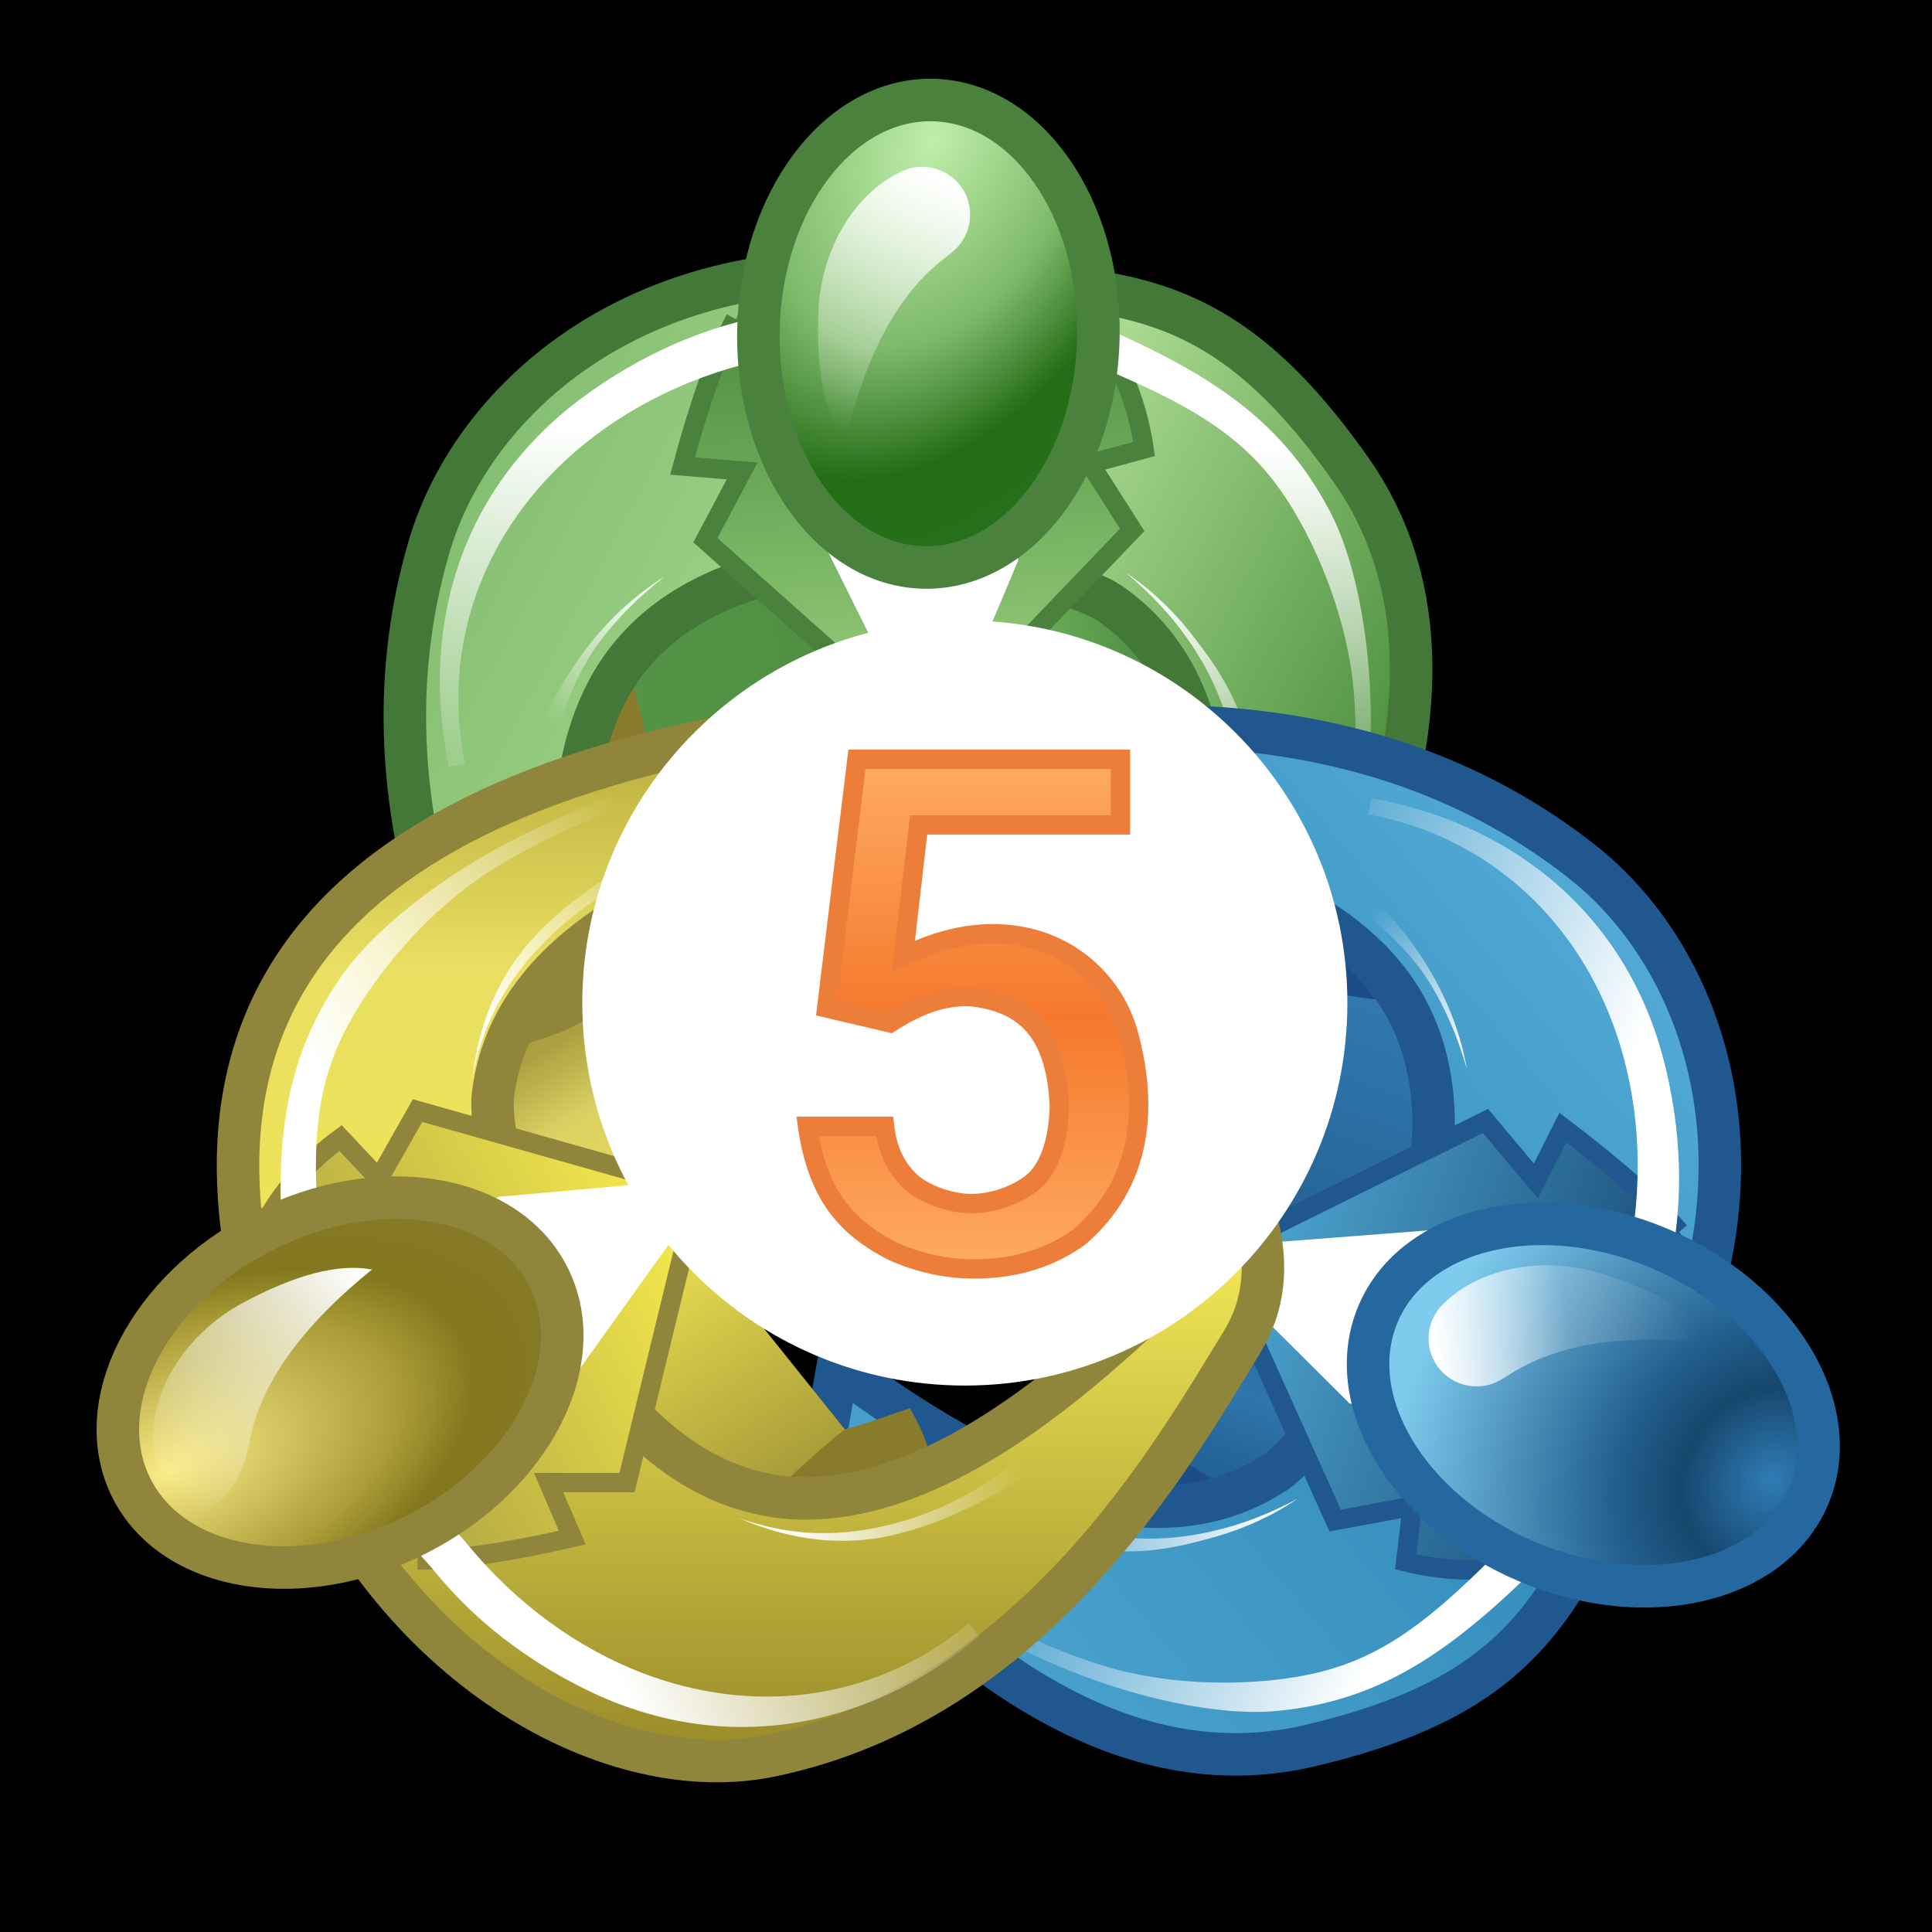 <?xml version="1.0" encoding="UTF-8"?>
<svg width="80px" height="80px" viewBox="0 0 80 80" version="1.1" xmlns="http://www.w3.org/2000/svg" xmlns:xlink="http://www.w3.org/1999/xlink">
    <rect x="0" y="0" width="80" height="80" fill="#333333" stroke="none"/>
    <!-- Generator: Sketch 63 (92445) - https://sketch.com -->
    <title>2.icon/5.partform/MT5</title>
    <desc>Created with Sketch.</desc>
    <defs>
        <rect id="path-1" x="0" y="0" width="80" height="80"></rect>
        <linearGradient x1="33.629%" y1="7.283%" x2="73.849%" y2="91.992%" id="linearGradient-3">
            <stop stop-color="#559448" offset="0%"></stop>
            <stop stop-color="#68AA56" offset="15.35%"></stop>
            <stop stop-color="#4C8E3F" offset="45.93%"></stop>
            <stop stop-color="#559447" offset="100%"></stop>
        </linearGradient>
        <linearGradient x1="50%" y1="0%" x2="50%" y2="100%" id="linearGradient-4">
            <stop stop-color="#448836" offset="0%"></stop>
            <stop stop-color="#ABDB91" offset="47.981%"></stop>
            <stop stop-color="#81BC6F" offset="100%"></stop>
        </linearGradient>
        <linearGradient x1="95.985%" y1="21.035%" x2="18.916%" y2="62.191%" id="linearGradient-5">
            <stop stop-color="#97D07D" offset="0%"></stop>
            <stop stop-color="#508D40" offset="100%"></stop>
        </linearGradient>
        <linearGradient x1="71.639%" y1="37.77%" x2="30.785%" y2="67.139%" id="linearGradient-6">
            <stop stop-color="#FFFFFF" stop-opacity="0" offset="0%"></stop>
            <stop stop-color="#FFFFFF" offset="100%"></stop>
        </linearGradient>
        <radialGradient cx="8.562%" cy="50%" fx="8.562%" fy="50%" r="100.494%" gradientTransform="translate(0.086,0.5),scale(0.75,1),rotate(-64.052),scale(1,1.463),translate(-0.086,-0.5)" id="radialGradient-7">
            <stop stop-color="#BFEEA9" offset="0%"></stop>
            <stop stop-color="#7EB96A" offset="42.742%"></stop>
            <stop stop-color="#246C16" offset="70.133%"></stop>
            <stop stop-color="#29731E" offset="100%"></stop>
        </radialGradient>
        <linearGradient x1="87.88%" y1="0%" x2="18.531%" y2="96.827%" id="linearGradient-8">
            <stop stop-color="#FFFFFF" stop-opacity="0" offset="0%"></stop>
            <stop stop-color="#FFFFFF" offset="100%"></stop>
        </linearGradient>
        <linearGradient x1="60.15%" y1="0%" x2="37.692%" y2="100%" id="linearGradient-9">
            <stop stop-color="#FFFFFF" offset="0%"></stop>
            <stop stop-color="#FFFFFF" stop-opacity="0" offset="100%"></stop>
        </linearGradient>
        <linearGradient x1="87.053%" y1="3.967%" x2="25.71%" y2="100%" id="linearGradient-10">
            <stop stop-color="#FFFFFF" offset="0%"></stop>
            <stop stop-color="#FFFFFF" stop-opacity="0" offset="100%"></stop>
        </linearGradient>
        <linearGradient x1="33.629%" y1="7.283%" x2="73.849%" y2="91.992%" id="linearGradient-11">
            <stop stop-color="#236294" offset="0%"></stop>
            <stop stop-color="#2F75AD" offset="15.35%"></stop>
            <stop stop-color="#236294" offset="45.93%"></stop>
            <stop stop-color="#327AB4" offset="100%"></stop>
        </linearGradient>
        <linearGradient x1="50%" y1="0%" x2="50%" y2="100%" id="linearGradient-12">
            <stop stop-color="#4AA2CE" offset="0%"></stop>
            <stop stop-color="#368FBE" offset="47.981%"></stop>
            <stop stop-color="#54ABD6" offset="100%"></stop>
        </linearGradient>
        <linearGradient x1="95.985%" y1="21.035%" x2="18.916%" y2="62.191%" id="linearGradient-13">
            <stop stop-color="#4EA5D1" offset="0%"></stop>
            <stop stop-color="#1B517A" offset="100%"></stop>
        </linearGradient>
        <radialGradient cx="8.562%" cy="50%" fx="8.562%" fy="50%" r="105.701%" gradientTransform="translate(0.086,0.5),scale(0.75,1),rotate(11.521),scale(1,1.154),translate(-0.086,-0.5)" id="radialGradient-14">
            <stop stop-color="#307CB7" offset="0%"></stop>
            <stop stop-color="#16476D" offset="23.449%"></stop>
            <stop stop-color="#23608F" offset="41.11%"></stop>
            <stop stop-color="#7ECBED" offset="100%"></stop>
        </radialGradient>
        <linearGradient x1="82.724%" y1="7.10542736e-13%" x2="18.531%" y2="96.827%" id="linearGradient-15">
            <stop stop-color="#FFFFFF" stop-opacity="0" offset="0%"></stop>
            <stop stop-color="#FFFFFF" stop-opacity="0.2" offset="48.668%"></stop>
            <stop stop-color="#FFFFFF" offset="100%"></stop>
        </linearGradient>
        <linearGradient x1="33.629%" y1="7.283%" x2="73.849%" y2="91.992%" id="linearGradient-16">
            <stop stop-color="#AAA03F" offset="0%"></stop>
            <stop stop-color="#DBD163" offset="15.35%"></stop>
            <stop stop-color="#EADF50" offset="45.93%"></stop>
            <stop stop-color="#CABE45" offset="70.81%"></stop>
            <stop stop-color="#A49838" offset="100%"></stop>
        </linearGradient>
        <linearGradient x1="50%" y1="-3.173%" x2="50%" y2="100%" id="linearGradient-17">
            <stop stop-color="#B3A637" offset="0%"></stop>
            <stop stop-color="#E9DF62" offset="24.832%"></stop>
            <stop stop-color="#EFE555" offset="52.019%"></stop>
            <stop stop-color="#938527" offset="100%"></stop>
        </linearGradient>
        <linearGradient x1="95.985%" y1="21.48%" x2="18.916%" y2="62.004%" id="linearGradient-18">
            <stop stop-color="#F7EB4D" offset="0%"></stop>
            <stop stop-color="#AFA541" offset="100%"></stop>
        </linearGradient>
        <radialGradient cx="8.562%" cy="50%" fx="8.562%" fy="50%" r="122.289%" gradientTransform="translate(0.086,0.5),scale(0.75,1),rotate(4.469),scale(1,0.542),translate(-0.086,-0.5)" id="radialGradient-19">
            <stop stop-color="#F9EC86" offset="0%"></stop>
            <stop stop-color="#AB9E38" offset="56.796%"></stop>
            <stop stop-color="#83781D" offset="75.76%"></stop>
            <stop stop-color="#857A29" offset="100%"></stop>
        </radialGradient>
        <linearGradient x1="87.88%" y1="0%" x2="18.531%" y2="96.827%" id="linearGradient-20">
            <stop stop-color="#FFFFFF" offset="0%"></stop>
            <stop stop-color="#FFFFFF" stop-opacity="0" offset="100%"></stop>
        </linearGradient>
        <linearGradient x1="50%" y1="0%" x2="50%" y2="100%" id="linearGradient-21">
            <stop stop-color="#FEAC62" offset="0%"></stop>
            <stop stop-color="#F5782C" offset="50.553%"></stop>
            <stop stop-color="#FEAC62" offset="100%"></stop>
        </linearGradient>
        <linearGradient x1="68.497%" y1="3.102%" x2="28.854%" y2="95.319%" id="linearGradient-22">
            <stop stop-color="#FFFFFF" stop-opacity="0" offset="0%"></stop>
            <stop stop-color="#FFFFFF" offset="100%"></stop>
        </linearGradient>
    </defs>
    <g id="2.icon/5.partform/MT5" stroke="none" stroke-width="1" fill="none" fill-rule="evenodd">
        <g id="ICON/合作方/MT5">
            <g id="Group-5">
                <mask id="mask-2" fill="white">
                    <use xlink:href="#path-1"></use>
                </mask>
                <use id="Mask" fill="#000000" opacity="0" xlink:href="#path-1"></use>
                <g mask="url(#mask-2)">
                    <g transform="translate(1, -5.4)">
                        <g id="Group-3-Copy-2" stroke="none" stroke-width="1" fill="none" fill-rule="evenodd" transform="translate(5.456, 0)">
                            <g id="Group-2-Copy" transform="translate(31.982, 33.85) rotate(118) translate(-31.982, -33.85) translate(5.982, 11.85)">
                                <path d="M22.901,12.32 C24.456,16.226 25.407,18.179 25.753,18.179 C26.099,18.179 27.088,18.179 28.722,18.179 L32.627,24.738 L30.339,26.255 L35.749,33.003 C35.882,35.216 34.249,35.862 30.851,34.943 C25.753,33.564 16.829,23.285 17.718,17.802 C18.31,14.147 20.038,12.32 22.901,12.32 Z" id="Path-3" fill="url(#linearGradient-3)"></path>
                                <path d="M26.332,8.499 L26.332,11.047 C24.996,12.131 24.083,12.955 23.592,13.519 C23.1,14.083 21.708,14.645 19.416,15.208 L22.705,7.92 L26.332,8.499 Z" id="Path-2" fill="#90863B"></path>
                                <path d="M34.143,30.738 C33.994,30.738 33.192,31.411 31.736,32.757 C34.504,32.946 36.261,32.946 37.007,32.757 C37.754,32.568 37.644,31.622 36.677,29.92 C35.136,30.465 34.291,30.738 34.143,30.738 Z" id="Path-4" fill="#887C2C"></path>
                                <path d="M30.931,1.76 C19.906,1.751 12.869,4.765 9.823,10.802 C5.252,19.857 8.152,23.117 11.415,30.976 C15.504,40.827 24.067,44.332 30.607,42.973 C41.46,40.718 47.517,31.937 50.438,27.168 C51.338,25.699 51.53,24.015 51.014,22.116 C50.609,20.627 41.424,33.658 32.359,33.658 C23.294,33.658 19.071,19.836 19.413,16.963 C20.03,11.791 25.037,8.121 34.433,5.951 L30.931,1.76 Z" id="Path" stroke="#437838" stroke-width="1.76" fill="url(#linearGradient-4)"></path>
                                <path d="M8.58,24.005 C9.433,22.736 10.169,21.72 10.787,20.957 C11.405,20.194 12.244,19.514 13.303,18.917 L15.078,20.666 L16.785,17.832 L27.732,20.989 L24.758,33.096 L21.658,33.096 L22.366,35.583 C20.733,35.831 19.33,35.992 18.156,36.065 C16.982,36.139 15.834,36.139 14.713,36.065 L8.58,24.005 Z" id="Path-8" fill="url(#linearGradient-5)" transform="translate(18.156, 26.977) rotate(-2) translate(-18.156, -26.977) "></path>
                                <path d="M8.856,25.076 C9.224,23.704 9.753,22.504 10.441,21.476 C11.129,20.449 12.015,19.536 13.1,18.737 L14.687,20.426 L16.289,17.6 L26.282,20.426 L27.915,20.877 L24.963,33.005 L21.716,33.005 L22.696,35.283 C19.992,35.902 17.856,36.212 16.289,36.212" id="Path-5" stroke="#4A823D" stroke-width="0.8"></path>
                                <polygon id="Path-7" fill="#FFFFFF" points="19.628 21.173 26.094 20.592 27.331 22.247 23.012 28.283 18.888 21.67"></polygon>
                                <path d="M29.933,0.898 L29.933,1.138 C27.796,1.947 26.322,2.51 25.512,2.827 C24.543,3.207 20.768,4.482 17.825,6.401 C15.383,7.994 13.699,10.192 12.986,11.23 C10.688,14.575 10.47,17.149 11.038,22.762 C11.262,24.976 11.486,28.64 13.943,31.04 L15.571,32.604 C16.09,33.108 16.49,33.522 16.831,33.916 L17.028,34.15 C19.119,36.693 21.653,38.478 24.259,39.486 C28.811,41.246 33.678,40.654 37.452,37.732 L37.812,37.443 L38.238,37.977 C33.455,41.949 27.533,42.894 22.031,40.221 C19.963,39.216 17.801,37.74 16.032,35.698 L15.669,35.268 C15.446,34.997 15.189,34.714 14.871,34.389 L14.083,33.613 C13.67,33.218 12.953,32.534 12.714,32.3 C9.985,29.635 9.859,26.902 9.582,24.168 C8.975,18.17 9.235,14.419 11.793,10.696 C13.152,8.718 16.001,6.467 19.278,4.825 C20.349,4.288 26.127,1.636 29.116,1.053 L29.933,0.898 Z" id="Path-9" fill="url(#linearGradient-6)" fill-rule="nonzero"></path>
                                <ellipse id="Oval" stroke="#4A823D" stroke-width="1.76" fill="url(#radialGradient-7)" transform="translate(13.08, 28.864) rotate(-27) translate(-13.08, -28.864) " cx="13.08" cy="28.864" rx="9.68" ry="7.04"></ellipse>
                                <path d="M16.526,25.565 C13.631,27.904 11.947,30.248 11.474,32.597 C11.44,32.764 11.403,32.924 11.363,33.076 L11.363,33.076 C11.085,34.136 10.001,34.771 8.941,34.493 C8.081,34.267 7.476,33.498 7.46,32.61 C7.46,32.61 7.46,32.61 7.46,32.61 C7.417,30.301 9.047,28.105 11.109,26.983 C13.328,25.776 15.134,25.303 16.526,25.565 Z" id="Path-6" fill="url(#linearGradient-8)" transform="translate(11.992, 30.539) scale(1, -1) rotate(54) translate(-11.992, -30.539) "></path>
                            </g>
                            <path d="M39.756,41.39 L40.468,40.32 C40.434,38.524 40.504,37.27 40.677,36.557 C41.277,34.094 42.435,32.576 42.97,31.909 C43.737,30.953 44.659,30.088 45.735,29.315 C44.576,29.985 43.54,30.85 42.628,31.909 C42.056,32.574 40.651,34.088 40.044,36.402 C39.803,37.321 39.707,38.984 39.756,41.39 Z" id="Path-10-Copy-3" fill="url(#linearGradient-9)" transform="translate(42.739, 35.352) scale(-1, 1) rotate(-4) translate(-42.739, -35.352) "></path>
                            <path d="M15.647,35.786 L16.537,35.639 C17.005,34.157 17.623,32.938 18.39,31.981 C19.157,31.025 20.079,30.16 21.155,29.387 C19.996,30.057 18.96,30.922 18.048,31.981 C17.136,33.041 16.336,34.309 15.647,35.786 Z" id="Path-10" fill="url(#linearGradient-10)" transform="translate(18.401, 32.586) rotate(-2) translate(-18.401, -32.586) "></path>
                        </g>
                        <g id="Group-3-Copy-3" stroke="none" stroke-width="1" fill="none" fill-rule="evenodd" transform="translate(51.268, 58.056) rotate(112) translate(-51.268, -58.056) translate(19.268, 24.056)">
                            <g id="Group-2-Copy" transform="translate(31.982, 33.85) rotate(118) translate(-31.982, -33.85) translate(5.982, 11.85)">
                                <path d="M22.901,12.32 C24.456,16.226 25.407,18.179 25.753,18.179 C26.099,18.179 27.088,18.179 28.722,18.179 L32.627,24.738 L30.339,26.255 L35.749,33.003 C35.882,35.216 34.249,35.862 30.851,34.943 C25.753,33.564 16.829,23.285 17.718,17.802 C18.31,14.147 20.038,12.32 22.901,12.32 Z" id="Path-3" fill="url(#linearGradient-11)"></path>
                                <path d="M26.332,8.499 L26.332,11.047 C24.996,12.131 24.083,12.955 23.592,13.519 C23.1,14.083 21.708,14.645 19.416,15.208 L22.705,7.92 L26.332,8.499 Z" id="Path-2" fill="#1C4D88"></path>
                                <path d="M34.143,30.738 C33.994,30.738 33.192,31.411 31.736,32.757 C34.504,32.946 36.261,32.946 37.007,32.757 C37.754,32.568 37.644,31.622 36.677,29.92 C35.136,30.465 34.291,30.738 34.143,30.738 Z" id="Path-4" fill="#1C4D88"></path>
                                <path d="M30.931,1.76 C19.906,1.751 12.869,4.765 9.823,10.802 C5.252,19.857 8.152,23.117 11.415,30.976 C15.504,40.827 24.067,44.332 30.607,42.973 C41.46,40.718 47.517,31.937 50.438,27.168 C51.338,25.699 51.53,24.015 51.014,22.116 C50.609,20.627 41.424,33.658 32.359,33.658 C23.294,33.658 19.071,19.836 19.413,16.963 C20.03,11.791 25.037,8.121 34.433,5.951 L30.931,1.76 Z" id="Path" stroke="#1F578E" stroke-width="1.76" fill="url(#linearGradient-12)"></path>
                                <path d="M8.58,24.005 C9.433,22.736 10.169,21.72 10.787,20.957 C11.405,20.194 12.244,19.514 13.303,18.917 L15.078,20.666 L16.785,17.832 L27.732,20.989 L24.758,33.096 L21.658,33.096 L22.366,35.583 C20.733,35.831 19.33,35.992 18.156,36.065 C16.982,36.139 15.834,36.139 14.713,36.065 L8.58,24.005 Z" id="Path-8" fill="url(#linearGradient-13)" transform="translate(18.156, 26.977) rotate(-2) translate(-18.156, -26.977) "></path>
                                <path d="M8.856,25.076 C9.224,23.704 9.753,22.504 10.441,21.476 C11.129,20.449 12.015,19.536 13.1,18.737 L14.687,20.426 L16.289,17.6 L26.282,20.426 L27.915,20.877 L24.963,33.005 L21.716,33.005 L22.696,35.283 C19.992,35.902 17.856,36.212 16.289,36.212" id="Path-5" stroke="#1F578E" stroke-width="0.8"></path>
                                <polygon id="Path-7" fill="#FFFFFF" points="19.628 21.173 26.094 20.592 27.331 22.247 23.012 28.283 18.888 21.67"></polygon>
                                <path d="M29.933,0.898 L29.933,1.138 C27.796,1.947 26.322,2.51 25.512,2.827 C24.543,3.207 20.768,4.482 17.825,6.401 C15.383,7.994 13.699,10.192 12.986,11.23 C10.688,14.575 10.47,17.149 11.038,22.762 C11.262,24.976 11.486,28.64 13.943,31.04 L15.571,32.604 C16.09,33.108 16.49,33.522 16.831,33.916 L17.028,34.15 C19.119,36.693 21.653,38.478 24.259,39.486 C28.811,41.246 33.678,40.654 37.452,37.732 L37.812,37.443 L38.238,37.977 C33.455,41.949 27.533,42.894 22.031,40.221 C19.963,39.216 17.801,37.74 16.032,35.698 L15.669,35.268 C15.446,34.997 15.189,34.714 14.871,34.389 L14.083,33.613 C13.67,33.218 12.953,32.534 12.714,32.3 C9.985,29.635 9.859,26.902 9.582,24.168 C8.975,18.17 9.235,14.419 11.793,10.696 C13.152,8.718 16.001,6.467 19.278,4.825 C20.349,4.288 26.127,1.636 29.116,1.053 L29.933,0.898 Z" id="Path-9" fill="url(#linearGradient-6)" fill-rule="nonzero"></path>
                                <ellipse id="Oval" stroke="#24689F" stroke-width="1.76" fill="url(#radialGradient-14)" transform="translate(13.08, 28.864) rotate(-27) translate(-13.08, -28.864) " cx="13.08" cy="28.864" rx="9.68" ry="7.04"></ellipse>
                                <path d="M20.435,24.164 C17.54,26.503 15.856,28.847 15.383,31.196 C15.349,31.363 15.313,31.523 15.273,31.676 L15.273,31.676 C14.995,32.736 13.91,33.37 12.85,33.092 C11.991,32.867 11.386,32.098 11.369,31.209 C11.369,31.209 11.369,31.209 11.369,31.209 C11.326,28.901 12.956,26.704 15.018,25.582 C17.237,24.375 19.043,23.903 20.435,24.164 Z" id="Path-6" fill="url(#linearGradient-15)" transform="translate(15.902, 29.138) rotate(176) translate(-15.902, -29.138) "></path>
                            </g>
                            <path d="M39.756,41.39 L40.468,40.32 C40.434,38.524 40.504,37.27 40.677,36.557 C41.277,34.094 42.435,32.576 42.97,31.909 C43.737,30.953 44.659,30.088 45.735,29.315 C44.576,29.985 43.54,30.85 42.628,31.909 C42.056,32.574 40.651,34.088 40.044,36.402 C39.803,37.321 39.707,38.984 39.756,41.39 Z" id="Path-10-Copy-3" fill="url(#linearGradient-9)" transform="translate(42.739, 35.352) scale(-1, 1) rotate(-4) translate(-42.739, -35.352) "></path>
                            <path d="M15.647,35.786 L16.537,35.639 C17.005,34.157 17.623,32.938 18.39,31.981 C19.157,31.025 20.079,30.16 21.155,29.387 C19.996,30.057 18.96,30.922 18.048,31.981 C17.136,33.041 16.336,34.309 15.647,35.786 Z" id="Path-10" fill="url(#linearGradient-10)" transform="translate(18.401, 32.586) rotate(-2) translate(-18.401, -32.586) "></path>
                        </g>
                        <g id="Group-2-Copy-2" stroke="none" stroke-width="1" fill="none" fill-rule="evenodd" transform="translate(0, 35.547)">
                            <path d="M22.901,10.56 C24.456,14.466 25.407,16.419 25.753,16.419 C26.099,16.419 27.088,16.419 28.722,16.419 L32.627,22.978 L30.339,24.495 L35.749,31.243 C35.882,33.456 34.249,34.102 30.851,33.183 C25.753,31.804 16.829,21.525 17.718,16.042 C18.31,12.387 20.038,10.56 22.901,10.56 Z" id="Path-3" fill="url(#linearGradient-16)"></path>
                            <path d="M26.332,6.739 L26.332,9.287 C24.996,10.371 24.083,11.195 23.592,11.759 C23.1,12.323 21.708,12.885 19.416,13.448 L22.705,6.16 L26.332,6.739 Z" id="Path-2" fill="#90863B"></path>
                            <path d="M34.143,28.978 C33.994,28.978 33.192,29.651 31.736,30.997 C34.504,31.186 36.261,31.186 37.007,30.997 C37.754,30.808 37.644,29.862 36.677,28.16 C35.136,28.705 34.291,28.978 34.143,28.978 Z" id="Path-4" fill="#887C2C"></path>
                            <path d="M30.931,0 C11.204,3.301 4.699,13.04 11.415,29.216 C15.504,39.067 24.391,43.908 30.931,42.549 C41.785,40.293 47.517,30.177 50.438,25.408 C51.338,23.939 51.53,22.255 51.014,20.356 C50.609,18.867 41.424,31.898 32.359,31.898 C23.294,31.898 19.071,18.076 19.413,15.203 C20.03,10.031 25.037,6.361 34.433,4.191 L30.931,0 Z" id="Path" stroke="#90863B" stroke-width="1.76" fill="url(#linearGradient-17)"></path>
                            <path d="M8.856,22.048 C9.593,20.801 10.271,19.795 10.889,19.032 C11.508,18.269 12.225,17.552 13.041,16.881 L14.719,18.42 L16.169,16.016 L28.009,19.032 L25.035,31.138 L21.934,31.138 L22.642,33.626 C21.01,33.873 19.606,34.034 18.432,34.108 C17.258,34.182 16.111,34.182 14.989,34.108 L8.856,22.048 Z" id="Path-8" fill="url(#linearGradient-18)"></path>
                            <path d="M8.856,23.316 C9.224,21.944 9.753,20.744 10.441,19.716 C11.129,18.689 12.015,17.776 13.1,16.977 L14.687,18.666 L16.289,15.84 L26.282,18.666 L27.915,19.117 L24.963,31.245 L21.716,31.245 L22.696,33.523 C19.992,34.142 17.856,34.452 16.289,34.452" id="Path-5" stroke="#90863B" stroke-width="0.8"></path>
                            <polygon id="Path-7" fill="#FFFFFF" points="19.628 19.413 26.094 18.832 27.331 20.487 23.012 26.523 18.888 19.91"></polygon>
                            <path d="M31.242,0.528 L31.242,0.768 C29.104,1.577 27.63,2.14 26.82,2.457 C25.851,2.837 22.076,4.112 19.134,6.031 C16.691,7.624 15.007,9.822 14.294,10.86 C11.996,14.205 11.778,16.779 12.346,22.392 C12.57,24.606 12.794,28.27 15.252,30.67 L16.88,32.234 C17.399,32.739 17.799,33.152 18.139,33.546 L18.337,33.78 C20.428,36.323 22.961,38.108 25.568,39.116 C30.12,40.876 34.986,40.284 38.761,37.362 L39.12,37.073 L39.546,37.607 C34.764,41.579 28.841,42.524 23.34,39.851 C21.272,38.846 19.109,37.37 17.34,35.328 L16.977,34.898 C16.755,34.627 16.498,34.345 16.179,34.019 L15.391,33.243 C14.979,32.848 14.262,32.164 14.022,31.93 C11.293,29.265 11.167,26.532 10.89,23.799 C10.284,17.8 10.544,14.049 13.101,10.326 C14.46,8.348 17.309,6.097 20.586,4.455 C21.658,3.918 27.435,1.266 30.424,0.683 L31.242,0.528 Z" id="Path-9" fill="url(#linearGradient-6)" fill-rule="nonzero"></path>
                            <ellipse id="Oval" stroke="#90863B" stroke-width="1.76" fill="url(#radialGradient-19)" transform="translate(13.08, 27.104) rotate(-27) translate(-13.08, -27.104) " cx="13.08" cy="27.104" rx="9.68" ry="7.04"></ellipse>
                            <path d="M14.403,22.422 C11.508,24.761 9.824,27.105 9.351,29.454 C8.877,31.803 7.764,32.766 6.011,32.342 C5.572,31.01 5.348,30.051 5.337,29.467 C5.294,27.158 6.924,24.962 8.986,23.84 C11.205,22.633 13.011,22.16 14.403,22.422 Z" id="Path-6" fill="url(#linearGradient-20)"></path>
                        </g>
                        <path d="M38.952,31.093 C47.7,31.093 54.792,38.185 54.792,46.933 C54.792,55.681 47.7,62.773 38.952,62.773 C30.204,62.773 23.112,55.681 23.112,46.933 C23.112,38.185 30.204,31.093 38.952,31.093 Z" id="Path" stroke="none" fill="#FFFFFF" fill-rule="nonzero"></path>
                        <path d="M38.952,31.093 C47.7,31.093 54.792,38.185 54.792,46.933 C54.792,55.681 47.7,62.773 38.952,62.773 C30.204,62.773 23.112,55.681 23.112,46.933 C23.112,38.185 30.204,31.093 38.952,31.093 Z M38.952,31.893 C30.646,31.893 23.912,38.627 23.912,46.933 C23.912,55.239 30.646,61.973 38.952,61.973 C47.258,61.973 53.992,55.239 53.992,46.933 C53.992,38.627 47.258,31.893 38.952,31.893 Z" id="椭圆形-copy-2" stroke="none" fill="" fill-rule="nonzero"></path>
                        <path d="M45.398,36.84 L45.398,39.557 L37.037,39.557 L36.408,45.012 C38.239,44.109 39.969,43.85 41.599,44.235 C41.599,44.235 41.599,44.235 41.599,44.235 C43.62,44.714 45.213,46.265 45.745,48.272 C46.165,49.856 46.258,51.294 46.025,52.587 C45.738,54.182 44.96,55.527 43.691,56.622 C42.653,57.37 41.446,57.801 40.069,57.916 C38.692,58.031 37.358,57.811 36.068,57.256 C34.976,56.731 34.144,56.058 33.573,55.236 C33.002,54.415 32.624,53.348 32.44,52.037 L35.628,52.037 C35.738,53.027 36.115,53.807 36.757,54.378 C37.208,54.779 38.276,55.257 39.295,55.236 C40.452,55.213 41.566,54.635 41.993,54.134 C42.529,53.505 42.82,52.537 42.867,51.23 C42.807,49.767 42.476,48.668 41.872,47.932 C41.268,47.196 40.35,46.773 39.117,46.663 C38.6,46.652 38.074,46.737 37.538,46.916 C37.003,47.096 36.443,47.375 35.858,47.755 L33.23,47.139 L34.484,36.84 L45.398,36.84 Z" id="Path-12" stroke="#EC7E3A" stroke-width="0.8" fill="url(#linearGradient-21)" fill-rule="evenodd"></path>
                        <g id="Group-Copy" stroke="none" stroke-width="1" fill="none" fill-rule="evenodd" transform="translate(21.88, 29.8)"></g>
                        <path d="M19.503,50.782 C19.49,48.716 20.077,46.774 21.265,44.956 C22.452,43.138 24.003,41.69 25.917,40.614 L26.492,39.248 C24.04,40.936 22.224,42.678 21.045,44.475 C19.867,46.271 19.352,48.374 19.503,50.782 Z" id="Path-10-Copy-4" stroke="none" fill="url(#linearGradient-22)" fill-rule="evenodd" transform="translate(22.985, 45.015) rotate(10) translate(-22.985, -45.015) "></path>
                        <path d="M32.695,72.713 C32.682,70.647 33.27,68.705 34.457,66.887 C35.645,65.069 37.195,63.621 39.11,62.545 L39.685,61.179 C37.232,62.867 35.416,64.609 34.238,66.406 C33.059,68.202 32.545,70.305 32.695,72.713 Z" id="Path-10-Copy-5" stroke="none" fill="url(#linearGradient-22)" fill-rule="evenodd" transform="translate(36.177, 66.946) scale(1, -1) rotate(70) translate(-36.177, -66.946) "></path>
                    </g>
                </g>
            </g>
        </g>
        <rect id="Rectangle" fill-opacity="0" fill="#FFFFFF" x="0" y="0" width="80" height="80"></rect>
    </g>
</svg>